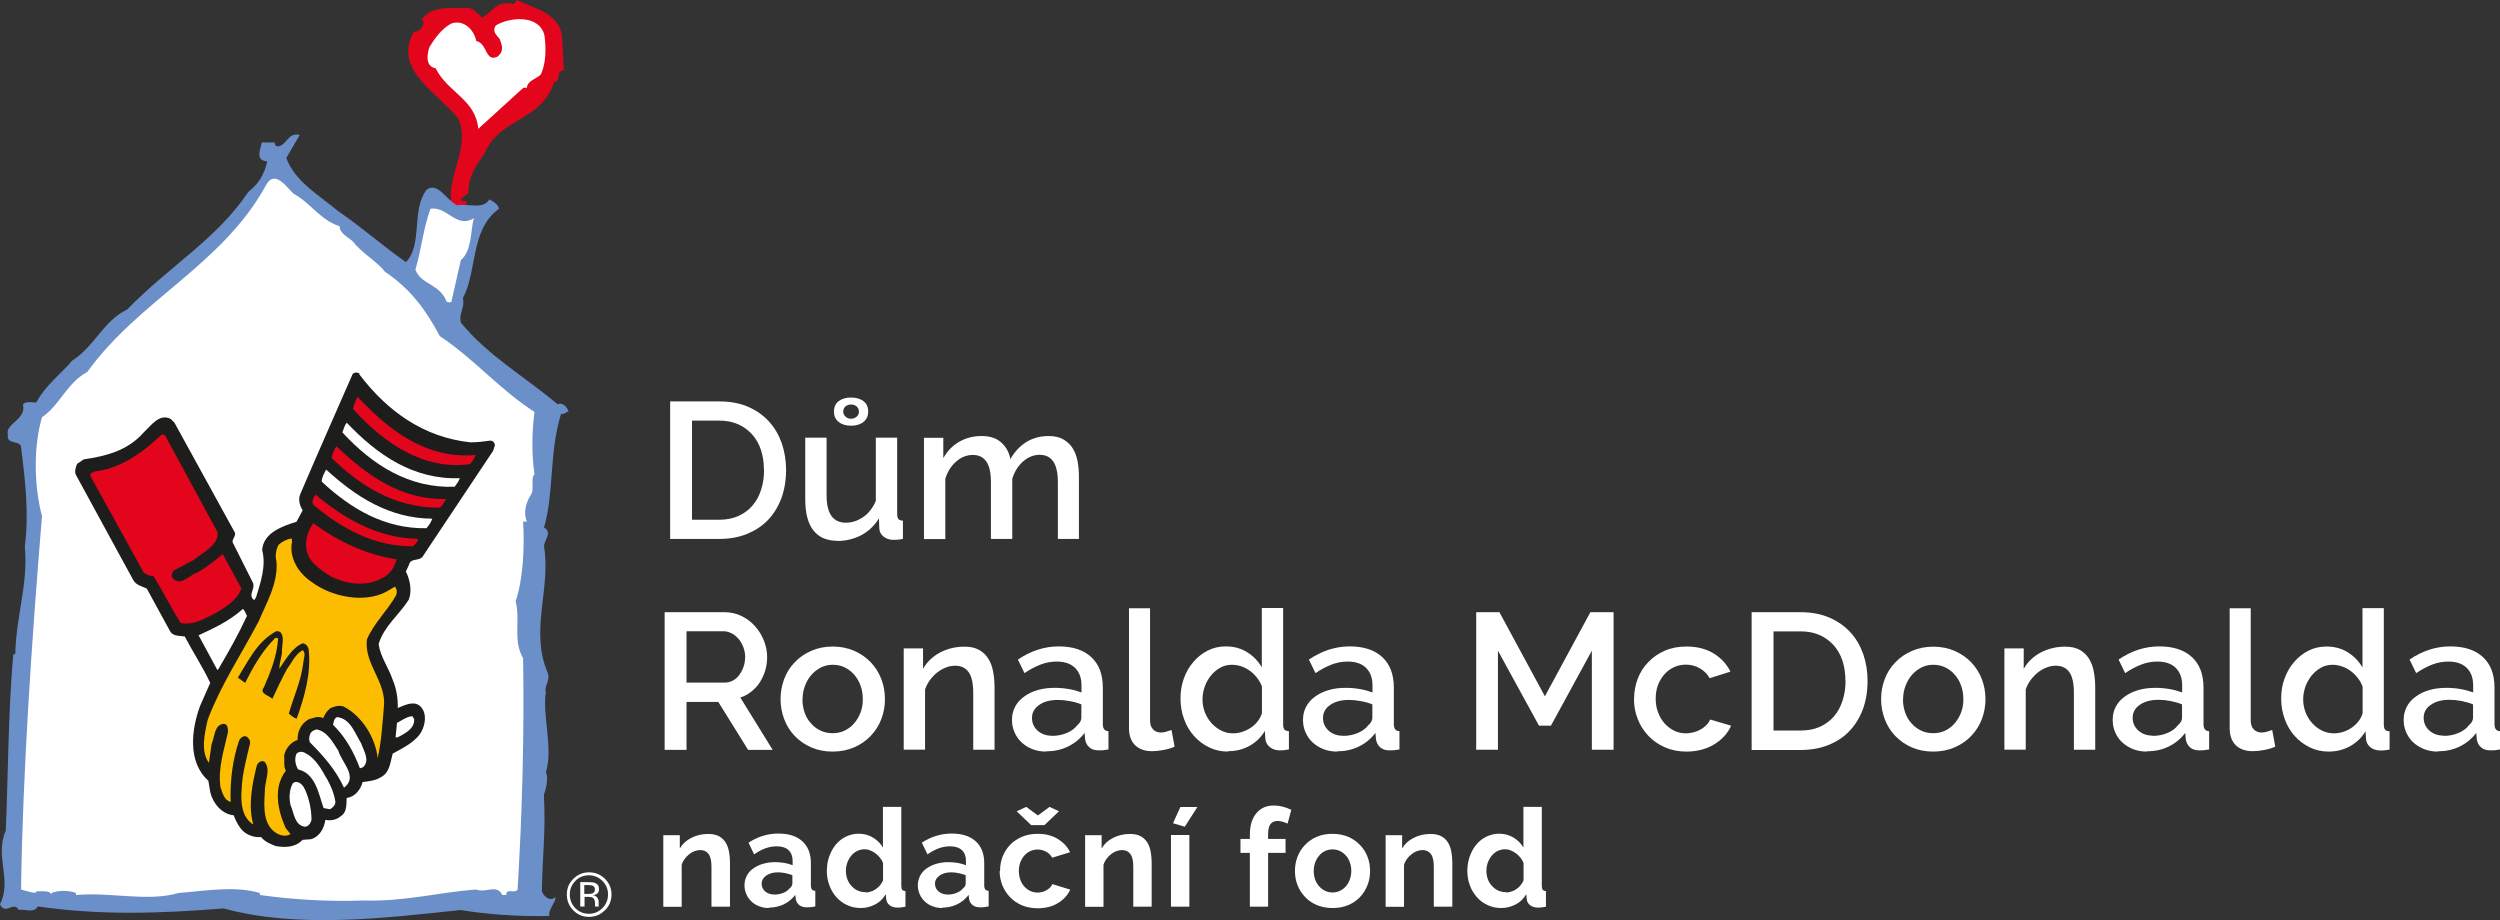 <?xml version="1.0" encoding="UTF-8"?>
<svg id="Vrstva_2" data-name="Vrstva 2" xmlns="http://www.w3.org/2000/svg" viewBox="0 0 186.34 68.58">
  <rect x="0" y="0" width="186.34" height="68.58" fill="#333333" stroke="none"/>
  <defs>
    <style>
      .cls-1 {
        fill: #fff;
      }

      .cls-2 {
        fill: #6b8fc8;
      }

      .cls-3 {
        fill: #fcbc00;
      }

      .cls-4 {
        fill: #e3051b;
      }

      .cls-5 {
        fill: #1d1d1b;
      }
    </style>
  </defs>
  <g id="Vrstva_1-2" data-name="Vrstva 1">
    <g>
      <g>
        <path class="cls-1" d="m54.4,67.58h-1.37v-2.99c0-.43-.07-.74-.22-.94-.15-.2-.36-.29-.62-.29-.14,0-.28.03-.42.08-.14.05-.28.13-.4.23-.13.1-.24.22-.34.35-.1.14-.18.29-.22.45v3.12h-1.37v-5.34h1.23v.99c.2-.34.48-.6.86-.79.37-.19.79-.29,1.26-.29.33,0,.6.06.82.18.21.12.37.28.49.48.12.2.19.42.24.67.04.25.07.51.07.76v3.33Z"/>
        <path class="cls-1" d="m57.31,67.68c-.26,0-.5-.04-.72-.13-.22-.08-.42-.2-.58-.36-.16-.15-.29-.33-.38-.54-.09-.2-.14-.43-.14-.67s.06-.48.17-.7c.11-.21.27-.4.47-.54s.44-.27.72-.35c.28-.08.58-.13.92-.13.24,0,.47.02.7.06.23.04.43.1.61.17v-.31c0-.35-.1-.62-.3-.81-.2-.19-.5-.29-.89-.29-.29,0-.56.05-.84.15-.27.1-.55.25-.84.45l-.42-.87c.69-.45,1.43-.68,2.22-.68s1.36.19,1.79.57c.42.38.64.92.64,1.63v1.66c0,.14.03.24.08.31.05.06.13.09.25.1v1.16c-.23.05-.43.07-.6.07-.26,0-.46-.06-.6-.17-.14-.12-.23-.27-.26-.46l-.03-.3c-.24.31-.53.55-.87.71-.34.16-.7.24-1.09.24Zm.39-1c.23,0,.45-.04.66-.12.21-.08.37-.19.48-.33.15-.11.22-.24.22-.39v-.61c-.16-.06-.34-.11-.53-.15-.19-.04-.37-.06-.55-.06-.35,0-.64.08-.87.24-.22.16-.34.36-.34.61,0,.23.09.42.26.57.18.15.39.23.65.23Z"/>
        <path class="cls-1" d="m64.16,67.68c-.37,0-.71-.07-1.02-.22-.31-.14-.58-.34-.8-.59-.22-.25-.4-.54-.52-.88-.13-.33-.19-.7-.19-1.08s.06-.75.18-1.08c.12-.33.28-.63.49-.88.21-.25.46-.45.75-.59.29-.14.61-.22.96-.22.39,0,.75.1,1.06.29.32.19.56.44.74.74v-3.03h1.37v5.87c0,.14.02.24.07.31.05.06.13.09.24.1v1.16c-.24.05-.43.07-.58.07-.24,0-.45-.06-.6-.18-.16-.12-.24-.28-.26-.48l-.03-.34c-.2.34-.46.6-.8.77-.34.17-.69.26-1.05.26Zm.36-1.16c.13,0,.26-.02.4-.07.14-.04.26-.11.38-.19.12-.08.22-.18.31-.29.09-.11.16-.23.21-.36v-1.27c-.05-.15-.13-.29-.23-.41s-.21-.23-.34-.33c-.13-.09-.26-.17-.4-.22-.14-.06-.28-.08-.41-.08-.2,0-.39.05-.56.13-.17.09-.32.21-.44.36s-.22.33-.29.52c-.07.2-.1.4-.1.61,0,.22.04.43.11.62.07.19.18.36.31.5.13.14.28.26.46.34.18.08.38.12.6.12Z"/>
        <path class="cls-1" d="m70.23,67.68c-.26,0-.5-.04-.72-.13-.22-.08-.42-.2-.58-.36-.16-.15-.29-.33-.38-.54-.09-.2-.14-.43-.14-.67s.06-.48.17-.7c.11-.21.27-.4.47-.54s.44-.27.72-.35c.28-.08.58-.13.92-.13.24,0,.47.02.7.06.23.04.43.1.61.17v-.31c0-.35-.1-.62-.3-.81-.2-.19-.5-.29-.89-.29-.29,0-.56.05-.84.15-.27.1-.55.25-.84.45l-.42-.87c.69-.45,1.43-.68,2.22-.68s1.36.19,1.79.57c.42.38.64.92.64,1.63v1.66c0,.14.03.24.08.31.05.06.13.09.25.1v1.16c-.23.05-.43.07-.6.07-.26,0-.46-.06-.6-.17-.14-.12-.23-.27-.26-.46l-.03-.3c-.24.31-.53.55-.87.71-.34.16-.7.24-1.09.24Zm.39-1c.23,0,.45-.04.66-.12.21-.08.37-.19.48-.33.15-.11.22-.24.22-.39v-.61c-.16-.06-.34-.11-.53-.15-.19-.04-.37-.06-.55-.06-.35,0-.64.08-.87.24-.22.16-.34.36-.34.61,0,.23.09.42.26.57.18.15.39.23.65.23Z"/>
        <path class="cls-1" d="m74.54,64.91c0-.37.06-.73.19-1.06.13-.33.32-.63.56-.88.24-.25.54-.45.89-.6.35-.15.74-.22,1.17-.22.58,0,1.08.13,1.49.38.41.25.72.58.92.99l-1.33.41c-.12-.2-.27-.35-.46-.45-.19-.1-.4-.16-.63-.16-.2,0-.38.04-.55.12-.17.08-.32.19-.44.33-.13.14-.22.31-.3.5-.07.2-.11.42-.11.65s.04.45.11.65.17.37.3.51c.13.14.27.25.44.33.17.08.35.12.54.12.24,0,.47-.06.68-.18.21-.12.35-.27.43-.45l1.33.41c-.18.41-.49.74-.91,1-.42.26-.93.39-1.52.39-.43,0-.83-.08-1.17-.22-.35-.15-.64-.35-.89-.61-.24-.25-.43-.55-.57-.88-.13-.34-.2-.69-.2-1.05Zm1.95-4.77l.87.64.87-.64.7.33-1.08,1.03h-.99l-1.08-1.03.71-.33Z"/>
        <path class="cls-1" d="m85.84,67.58h-1.37v-2.99c0-.43-.07-.74-.22-.94-.15-.2-.36-.29-.62-.29-.14,0-.28.03-.42.08-.14.05-.28.13-.4.23-.13.1-.24.22-.34.35-.1.14-.18.29-.22.45v3.12h-1.37v-5.34h1.23v.99c.2-.34.48-.6.86-.79.37-.19.79-.29,1.26-.29.33,0,.6.06.81.18.21.12.37.28.49.48.12.2.19.42.24.67.04.25.07.51.07.76v3.33Z"/>
        <path class="cls-1" d="m87.28,67.58v-5.34h1.37v5.34h-1.37Zm1.03-5.96l-.88-.26.55-1.21h1.27l-.95,1.48Z"/>
        <path class="cls-1" d="m93.16,67.58v-4.01h-.7v-1.04h.7v-.33c0-.67.16-1.19.48-1.58.32-.39.75-.58,1.3-.58.43,0,.87.11,1.31.32l-.28,1.03c-.1-.05-.22-.1-.36-.14-.14-.04-.27-.06-.38-.06-.48,0-.71.32-.71.96v.38h1.3v1.04h-1.3v4.01h-1.37Z"/>
        <path class="cls-1" d="m99.32,67.68c-.43,0-.83-.08-1.17-.22-.35-.15-.64-.35-.88-.61-.24-.25-.43-.55-.56-.88-.13-.33-.19-.68-.19-1.05s.06-.73.19-1.06c.13-.33.31-.63.56-.88.24-.26.53-.46.88-.61.35-.15.74-.22,1.17-.22s.82.08,1.17.22c.34.15.63.35.88.61.24.25.43.55.56.88.13.33.19.69.19,1.06s-.06.72-.19,1.05c-.13.33-.31.63-.55.88-.24.26-.53.46-.88.61-.35.15-.74.22-1.17.22Zm-1.4-2.76c0,.24.04.45.11.65.07.19.17.36.3.5.13.14.27.25.44.33.17.08.35.12.55.12s.38-.04.55-.12c.17-.08.32-.19.44-.33.13-.14.22-.31.3-.51.07-.2.11-.41.11-.65s-.04-.45-.11-.64c-.07-.2-.17-.37-.3-.51-.13-.14-.27-.25-.44-.33-.17-.08-.35-.12-.55-.12s-.38.04-.55.12c-.17.08-.32.19-.44.34-.13.14-.22.31-.3.51-.07.2-.11.41-.11.64Z"/>
        <path class="cls-1" d="m108.24,67.58h-1.37v-2.99c0-.43-.07-.74-.22-.94-.15-.2-.36-.29-.62-.29-.14,0-.27.03-.42.08-.14.05-.28.13-.4.23-.13.1-.24.22-.34.35-.1.14-.18.29-.22.45v3.12h-1.37v-5.34h1.23v.99c.2-.34.48-.6.86-.79.37-.19.79-.29,1.26-.29.33,0,.6.06.82.18.21.12.37.28.49.48.12.2.19.42.24.67.04.25.07.51.07.76v3.33Z"/>
        <path class="cls-1" d="m111.9,67.68c-.37,0-.71-.07-1.02-.22-.31-.14-.58-.34-.8-.59-.22-.25-.4-.54-.52-.88-.13-.33-.19-.7-.19-1.08s.06-.75.18-1.08c.12-.33.28-.63.49-.88.21-.25.46-.45.75-.59.29-.14.61-.22.96-.22.39,0,.75.1,1.06.29.32.19.56.44.74.74v-3.03h1.37v5.87c0,.14.02.24.07.31.05.06.13.09.24.1v1.16c-.24.05-.43.07-.58.07-.24,0-.45-.06-.6-.18-.16-.12-.24-.28-.26-.48l-.03-.34c-.2.34-.46.6-.8.77-.34.17-.69.26-1.05.26Zm.36-1.16c.13,0,.26-.02.4-.07.14-.04.26-.11.38-.19.12-.08.22-.18.31-.29.09-.11.16-.23.21-.36v-1.27c-.05-.15-.13-.29-.23-.41-.1-.13-.21-.23-.34-.33-.13-.09-.26-.17-.4-.22-.14-.06-.28-.08-.41-.08-.2,0-.39.05-.56.13-.17.09-.32.21-.44.36-.12.15-.22.33-.29.52-.07.2-.1.4-.1.61,0,.22.04.43.11.62.07.19.18.36.31.5.13.14.28.26.46.34.18.08.38.12.6.12Z"/>
      </g>
      <g>
        <path class="cls-1" d="m49.95,40.17v-10.25h3.64c.83,0,1.55.13,2.17.4.62.27,1.14.64,1.56,1.1.42.46.73,1,.95,1.62.21.62.32,1.28.32,1.98,0,.78-.12,1.49-.35,2.12-.24.63-.57,1.17-1,1.62-.43.45-.96.79-1.57,1.04-.62.25-1.3.37-2.06.37h-3.64Zm6.99-5.14c0-.54-.07-1.03-.22-1.49-.15-.45-.37-.84-.66-1.16-.29-.32-.64-.58-1.05-.76-.41-.18-.89-.27-1.41-.27h-2.02v7.39h2.02c.54,0,1.02-.09,1.44-.28.42-.19.77-.45,1.05-.78.28-.33.5-.72.64-1.18.15-.45.22-.94.22-1.47Z"/>
        <path class="cls-1" d="m62.42,40.31c-.79,0-1.39-.26-1.79-.77s-.61-1.28-.61-2.3v-4.62h1.59v4.3c0,1.36.48,2.04,1.44,2.04.45,0,.88-.14,1.29-.42.4-.28.72-.68.94-1.21v-4.71h1.59v5.67c0,.18.03.31.09.39.06.08.18.12.34.13v1.36c-.16.03-.3.05-.4.06-.11,0-.21.01-.3.01-.29,0-.53-.08-.74-.24-.2-.16-.31-.36-.32-.61l-.03-.75c-.34.55-.77.96-1.31,1.25-.54.28-1.13.43-1.78.43Zm-.26-9.63c0-.34.12-.6.35-.78.24-.18.54-.27.92-.27s.7.09.93.27c.24.18.35.44.35.78s-.12.58-.35.77c-.24.19-.55.28-.93.28s-.68-.09-.92-.28c-.24-.19-.35-.45-.35-.77Zm1.27-.53c-.16,0-.3.05-.41.14-.11.1-.17.23-.17.39,0,.14.06.27.17.37.11.11.25.16.41.16s.3-.05.42-.15c.12-.1.17-.23.17-.38,0-.16-.06-.29-.17-.39-.12-.1-.26-.14-.42-.14Z"/>
        <path class="cls-1" d="m80.44,40.17h-1.59v-4.23c0-.7-.12-1.22-.35-1.55-.23-.33-.57-.49-1.01-.49s-.86.17-1.24.5c-.37.33-.64.76-.8,1.29v4.48h-1.59v-4.23c0-.71-.12-1.23-.35-1.55-.23-.32-.56-.48-1-.48s-.87.16-1.24.49c-.38.33-.65.76-.81,1.29v4.49h-1.59v-7.55h1.44v1.52c.3-.53.69-.94,1.18-1.22.49-.28,1.04-.43,1.67-.43s1.12.16,1.48.49c.36.33.58.74.67,1.23.32-.56.72-.98,1.2-1.28.48-.29,1.03-.44,1.65-.44.44,0,.81.08,1.1.25.29.17.53.39.7.67.17.28.29.6.36.97.07.37.1.76.1,1.18v4.61Z"/>
      </g>
      <g>
        <path class="cls-1" d="m49.54,55.88v-10.25h4.46c.46,0,.89.1,1.28.29.39.19.72.44,1,.76.28.31.5.67.66,1.07.16.4.24.81.24,1.22,0,.35-.05.68-.14,1-.1.32-.23.61-.4.88-.17.27-.39.5-.64.7-.25.2-.52.35-.82.44l2.41,3.9h-1.83l-2.22-3.57h-2.37v3.57h-1.62Zm1.62-5h2.83c.23,0,.44-.05.63-.15.19-.1.35-.24.48-.42.13-.18.24-.38.32-.61.08-.23.12-.48.12-.74s-.05-.5-.14-.74c-.09-.23-.21-.43-.36-.61-.15-.17-.32-.31-.52-.41-.2-.1-.4-.15-.61-.15h-2.74v3.83Z"/>
        <path class="cls-1" d="m62.06,56.02c-.6,0-1.13-.11-1.61-.32-.48-.21-.88-.5-1.22-.85-.34-.36-.6-.77-.78-1.25-.18-.48-.27-.97-.27-1.49s.09-1.02.27-1.5c.18-.48.44-.89.79-1.25.34-.36.75-.64,1.23-.85.48-.21,1.01-.32,1.6-.32s1.12.11,1.6.32c.48.21.89.5,1.23.85.34.36.6.77.79,1.25.18.48.27.97.27,1.5s-.09,1.02-.27,1.49c-.18.48-.45.89-.79,1.25-.34.36-.75.64-1.23.85-.48.21-1.01.32-1.6.32Zm-2.25-3.9c0,.37.06.7.17,1.01.11.31.27.58.48.8.2.23.44.41.71.53.27.13.57.19.89.19s.61-.06.89-.19c.27-.13.51-.31.71-.54.2-.23.36-.5.48-.81.12-.31.17-.64.17-1.01s-.06-.69-.17-1c-.11-.31-.27-.58-.48-.82-.2-.23-.44-.41-.71-.54-.27-.13-.57-.19-.89-.19s-.6.07-.87.2c-.27.14-.51.32-.71.55-.2.23-.36.5-.48.82-.12.31-.18.65-.18,1Z"/>
        <path class="cls-1" d="m74.13,55.88h-1.59v-4.23c0-.71-.11-1.23-.34-1.55-.23-.32-.56-.48-1-.48-.23,0-.46.04-.69.13-.23.09-.45.21-.65.37-.2.16-.38.35-.54.56-.16.22-.28.45-.37.71v4.49h-1.59v-7.55h1.44v1.52c.29-.51.71-.91,1.26-1.21.55-.29,1.16-.44,1.82-.44.45,0,.82.08,1.11.25.29.16.52.39.69.67.17.28.29.61.35.98.07.37.1.76.1,1.18v4.61Z"/>
        <path class="cls-1" d="m77.98,56.02c-.37,0-.71-.06-1.02-.18-.31-.12-.58-.29-.81-.5-.23-.21-.4-.46-.53-.75-.13-.29-.19-.6-.19-.94,0-.36.08-.68.23-.97.15-.29.37-.54.66-.75.28-.21.62-.38,1.01-.49.39-.12.82-.17,1.29-.17.36,0,.71.03,1.05.09.35.06.66.15.94.25v-.52c0-.56-.16-.99-.48-1.31-.32-.31-.77-.47-1.37-.47-.4,0-.8.07-1.19.22-.39.15-.79.36-1.21.64l-.49-1.01c.97-.65,1.98-.98,3.03-.98s1.85.26,2.43.79c.58.53.87,1.29.87,2.28v2.73c0,.34.14.51.42.52v1.36c-.15.03-.29.05-.4.06-.11,0-.22.01-.32.01-.31,0-.55-.08-.71-.23-.17-.15-.27-.35-.31-.59l-.04-.48c-.34.44-.75.78-1.25,1.02-.5.24-1.03.35-1.6.35Zm.43-1.17c.39,0,.75-.07,1.09-.21.34-.14.61-.34.8-.59.2-.17.3-.36.3-.55v-1c-.27-.11-.56-.19-.86-.24-.3-.06-.6-.09-.89-.09-.57,0-1.03.12-1.39.37-.36.25-.54.57-.54.97,0,.38.14.69.42.95.28.25.64.38,1.07.38Z"/>
        <path class="cls-1" d="m84.13,45.34h1.59v8.36c0,.28.07.5.22.66s.35.24.61.24c.1,0,.23-.02.37-.06.14-.04.27-.08.4-.13l.23,1.24c-.23.11-.51.19-.82.25-.32.06-.6.09-.85.09-.55,0-.97-.15-1.28-.45-.3-.3-.45-.72-.45-1.27v-8.94Z"/>
        <path class="cls-1" d="m91.54,56.02c-.51,0-.98-.1-1.41-.31-.43-.21-.81-.49-1.13-.85-.32-.36-.57-.77-.74-1.25-.18-.48-.27-.99-.27-1.54s.08-1.03.25-1.5c.17-.47.4-.88.71-1.23.3-.36.66-.64,1.07-.85.41-.21.86-.31,1.35-.31.61,0,1.14.15,1.6.44.46.29.82.67,1.08,1.12v-4.42h1.59v8.66c0,.18.03.31.09.39.06.08.18.12.34.13v1.36c-.16.03-.3.05-.4.06-.1,0-.19.01-.25.01-.32,0-.58-.08-.78-.25-.2-.16-.31-.38-.33-.64l-.03-.56c-.28.47-.66.84-1.14,1.11-.48.27-1.02.4-1.6.4Zm.39-1.36c.23,0,.46-.04.69-.12.23-.08.44-.18.64-.32.19-.13.36-.29.5-.48.14-.18.24-.38.3-.59v-1.98c-.09-.24-.21-.46-.37-.66-.16-.2-.34-.38-.54-.52-.2-.14-.42-.26-.64-.33s-.45-.11-.69-.11c-.32,0-.61.07-.87.22-.26.14-.49.34-.69.58-.19.24-.35.51-.46.82-.11.31-.17.63-.17.95,0,.35.06.67.18.98.12.31.29.58.5.81.21.23.45.41.73.55.27.14.57.2.89.2Z"/>
        <path class="cls-1" d="m99.67,56.02c-.37,0-.71-.06-1.02-.18-.31-.12-.58-.29-.81-.5-.23-.21-.4-.46-.53-.75-.13-.29-.19-.6-.19-.94,0-.36.08-.68.23-.97.15-.29.37-.54.66-.75s.62-.38,1.01-.49c.39-.12.82-.17,1.29-.17.36,0,.71.03,1.05.09.35.06.66.15.94.25v-.52c0-.56-.16-.99-.48-1.31-.32-.31-.77-.47-1.37-.47-.4,0-.8.07-1.19.22-.39.15-.79.36-1.21.64l-.49-1.01c.97-.65,1.98-.98,3.03-.98s1.85.26,2.43.79c.58.53.87,1.29.87,2.28v2.73c0,.34.14.51.42.52v1.36c-.15.03-.29.05-.4.06-.11,0-.22.01-.33.01-.31,0-.55-.08-.71-.23-.17-.15-.27-.35-.31-.59l-.04-.48c-.34.44-.75.78-1.25,1.02-.5.24-1.03.35-1.6.35Zm.43-1.17c.39,0,.75-.07,1.09-.21.34-.14.61-.34.8-.59.2-.17.3-.36.3-.55v-1c-.27-.11-.56-.19-.86-.24-.3-.06-.6-.09-.89-.09-.57,0-1.03.12-1.39.37-.36.25-.54.57-.54.97,0,.38.14.69.42.95.28.25.64.38,1.07.38Z"/>
      </g>
      <g>
        <path class="cls-1" d="m118.65,55.88v-7.38l-3.05,5.59h-.89l-3.06-5.59v7.38h-1.62v-10.25h1.73l3.39,6.27,3.39-6.27h1.73v10.25h-1.63Z"/>
        <path class="cls-1" d="m121.8,52.09c0-.53.09-1.03.27-1.5.18-.47.44-.89.79-1.24.34-.36.75-.64,1.23-.85.48-.21,1.02-.31,1.62-.31.78,0,1.45.17,2.01.51.56.34.98.8,1.26,1.36l-1.55.49c-.18-.32-.43-.57-.74-.74-.31-.18-.65-.27-1.03-.27-.32,0-.61.06-.89.19-.27.13-.51.3-.71.53-.2.23-.36.49-.48.8-.12.31-.17.65-.17,1.03s.06.71.18,1.02c.12.31.28.59.49.82s.45.41.72.54c.27.13.57.19.87.19.19,0,.39-.03.58-.08.19-.05.37-.13.53-.22.16-.09.3-.21.42-.33.12-.12.21-.26.27-.4l1.56.46c-.25.57-.67,1.03-1.26,1.39-.59.36-1.28.54-2.08.54-.59,0-1.12-.11-1.6-.32-.48-.21-.89-.5-1.23-.86-.34-.36-.61-.78-.79-1.25-.19-.47-.28-.97-.28-1.5Z"/>
        <path class="cls-1" d="m130.56,55.88v-10.25h3.64c.83,0,1.55.14,2.17.41.62.27,1.14.64,1.56,1.1s.73,1,.95,1.62c.21.62.32,1.28.32,1.99,0,.78-.12,1.49-.35,2.12-.24.63-.57,1.17-1,1.62-.43.45-.96.8-1.57,1.04-.62.25-1.3.37-2.06.37h-3.64Zm6.99-5.14c0-.54-.07-1.04-.22-1.49-.15-.45-.37-.84-.66-1.16-.29-.32-.64-.58-1.05-.76-.41-.18-.89-.27-1.41-.27h-2.02v7.39h2.02c.54,0,1.02-.09,1.44-.28.42-.19.77-.45,1.05-.78.28-.33.5-.72.64-1.18.15-.45.22-.94.22-1.47Z"/>
        <path class="cls-1" d="m144.09,56.02c-.6,0-1.13-.11-1.61-.32s-.88-.5-1.22-.85c-.34-.36-.6-.77-.78-1.25-.18-.48-.27-.97-.27-1.49s.09-1.02.27-1.49c.18-.48.44-.89.79-1.25.34-.36.75-.64,1.23-.85.48-.21,1.01-.32,1.6-.32s1.12.11,1.6.32c.48.21.89.5,1.23.85.34.36.6.77.79,1.25.18.48.27.97.27,1.49s-.09,1.02-.27,1.49c-.18.48-.45.89-.79,1.25-.34.36-.75.64-1.23.85-.48.21-1.01.32-1.6.32Zm-2.25-3.9c0,.37.06.7.17,1.01.11.31.27.58.48.8.2.23.44.4.71.53.27.13.57.19.89.19s.61-.06.89-.19c.27-.13.51-.31.71-.54.2-.23.36-.5.48-.81.12-.31.17-.64.17-1.01s-.06-.69-.17-1c-.11-.31-.27-.59-.48-.82-.2-.23-.44-.41-.71-.54-.27-.13-.57-.19-.89-.19s-.6.07-.87.2c-.27.14-.51.32-.71.55-.2.23-.36.5-.48.82-.12.31-.18.65-.18,1Z"/>
        <path class="cls-1" d="m156.17,55.88h-1.59v-4.23c0-.71-.11-1.23-.34-1.55-.23-.32-.56-.48-1-.48-.23,0-.46.04-.69.13-.23.09-.45.21-.65.37-.2.16-.38.35-.54.56-.16.22-.28.45-.37.71v4.49h-1.59v-7.55h1.44v1.52c.29-.51.71-.91,1.26-1.21.55-.29,1.16-.44,1.82-.44.45,0,.82.08,1.11.25.29.16.52.39.69.67.17.28.29.61.35.98.07.37.1.76.1,1.18v4.61Z"/>
        <path class="cls-1" d="m160.02,56.02c-.37,0-.71-.06-1.02-.18-.31-.12-.58-.29-.81-.5-.23-.21-.4-.46-.53-.75-.13-.29-.19-.6-.19-.94,0-.36.08-.68.23-.97.15-.29.37-.54.66-.75.28-.21.62-.38,1.01-.49.39-.12.82-.17,1.29-.17.36,0,.71.03,1.05.09.35.06.66.15.94.25v-.52c0-.56-.16-.99-.48-1.31-.32-.31-.77-.47-1.37-.47-.4,0-.8.07-1.19.22s-.79.36-1.21.64l-.49-1.01c.97-.66,1.98-.98,3.03-.98s1.85.26,2.43.79c.58.53.87,1.29.87,2.28v2.73c0,.34.14.51.42.52v1.36c-.15.03-.29.05-.4.06-.11.01-.22.01-.32.01-.31,0-.55-.08-.71-.23-.17-.16-.27-.35-.31-.59l-.04-.48c-.34.44-.75.78-1.25,1.02-.5.24-1.03.35-1.6.35Zm.43-1.17c.39,0,.75-.07,1.09-.21.34-.14.61-.34.8-.59.2-.17.3-.36.3-.55v-1c-.27-.11-.56-.19-.86-.25-.3-.06-.6-.09-.89-.09-.57,0-1.03.12-1.39.37-.36.24-.54.57-.54.97,0,.38.14.69.42.95.28.25.64.38,1.07.38Z"/>
        <path class="cls-1" d="m166.17,45.34h1.59v8.36c0,.28.07.5.22.66s.35.24.61.24c.1,0,.23-.02.37-.06.14-.04.27-.08.4-.13l.23,1.24c-.23.11-.51.19-.82.25-.32.06-.6.09-.85.09-.55,0-.97-.15-1.28-.45-.3-.3-.45-.72-.45-1.27v-8.94Z"/>
        <path class="cls-1" d="m173.58,56.02c-.51,0-.98-.1-1.41-.31-.43-.21-.81-.49-1.13-.85-.32-.36-.57-.77-.74-1.25-.18-.48-.27-.99-.27-1.54s.08-1.03.25-1.49c.17-.47.4-.88.71-1.23.3-.36.66-.64,1.07-.85.41-.21.86-.31,1.35-.31.61,0,1.14.15,1.6.44.46.29.82.67,1.08,1.12v-4.42h1.59v8.66c0,.18.03.31.09.39.06.08.18.12.34.13v1.36c-.16.03-.3.05-.4.06-.1.01-.19.01-.25.01-.32,0-.58-.08-.78-.24-.2-.16-.31-.38-.33-.64l-.03-.56c-.28.47-.66.84-1.14,1.11-.48.27-1.02.41-1.6.41Zm.39-1.36c.23,0,.46-.04.69-.11.23-.08.44-.18.64-.32.19-.14.36-.29.5-.48.14-.18.24-.38.3-.59v-1.98c-.09-.24-.21-.46-.37-.66s-.34-.38-.54-.52c-.2-.15-.42-.26-.64-.33-.23-.08-.45-.12-.69-.12-.32,0-.61.07-.87.22s-.49.34-.69.58c-.19.24-.35.52-.46.82-.11.31-.17.63-.17.95,0,.35.06.67.18.98.12.31.29.58.5.81.21.23.45.41.73.55.27.13.57.2.89.2Z"/>
        <path class="cls-1" d="m181.71,56.02c-.37,0-.71-.06-1.02-.18-.31-.12-.58-.29-.81-.5-.23-.21-.4-.46-.53-.75-.13-.29-.19-.6-.19-.94,0-.36.08-.68.23-.97.15-.29.37-.54.66-.75.28-.21.62-.38,1.01-.49.39-.12.82-.17,1.29-.17.36,0,.71.03,1.05.09.35.06.66.15.94.25v-.52c0-.56-.16-.99-.48-1.31-.32-.31-.77-.47-1.37-.47-.4,0-.8.07-1.19.22s-.79.36-1.21.64l-.49-1.01c.97-.66,1.98-.98,3.03-.98s1.85.26,2.43.79c.58.53.87,1.29.87,2.28v2.73c0,.34.14.51.42.52v1.36c-.15.03-.29.05-.4.06-.11.01-.22.01-.32.01-.31,0-.55-.08-.71-.23-.17-.16-.27-.35-.31-.59l-.04-.48c-.34.44-.75.78-1.25,1.02-.5.24-1.03.35-1.6.35Zm.43-1.17c.39,0,.75-.07,1.09-.21.34-.14.61-.34.8-.59.2-.17.3-.36.3-.55v-1c-.27-.11-.56-.19-.86-.25-.3-.06-.6-.09-.89-.09-.57,0-1.03.12-1.39.37-.36.24-.54.57-.54.97,0,.38.14.69.42.95.28.25.64.38,1.07.38Z"/>
      </g>
      <g>
        <path class="cls-1" d="m2.34,31.25c.05-.08,6.81-7.33,6.81-7.33l8.17-7.12,3.07-4.23,2.29,1.81,3.94,2.89,3.84,2.76.84-2.42.66-3.05s1.76,1.21,1.84,1.21,2.42.03,2.42.03l-1.92,5.44-.71,2.76,7.2,6.52-.68,7.99-.6,9.06.47,8.46-.45,11.35-6.49-.24-11.19.74-6.99-.87-11.19.24s-2.76-.32-2.79-.39c-.03-.08.5-11.72.5-11.72,0,0,.84-11.14.79-11.22s.5-5.15.47-5.26c-.03-.11-.29-7.41-.29-7.41Z"/>
        <path class="cls-1" d="m35.09,10.83c-.07-.14-.53-2.66-.63-2.8s-2.24-2.03-2.35-2.14-1.02-2.35-1.02-2.35l1.51-1.96,2.59-.28,1.16,1.05,2-1.58,2.35.7.88,2.49-1.47,2.77-5.01,4.1Z"/>
        <path class="cls-4" d="m41.91,3.06l.12,2.18c-.64,0-.18.85-.73.88-.97,3-4.03,2.57-5.21,5.36-.64.88-1.21,1.76-1.18,2.91l-.57.45c.06.18.3.15.42.15v.58h-1c-.73-2.21,1.36-4.36.42-6.69-1.54-2-4.93-3.63-3.33-6.54.36.12.64-.33.73-.58.03-.15-.09-.21-.15-.3.79-1.15,2.39-.79,3.48-.88.39.06.7.45,1.03.73.82-.48,1.12-1.33,2.33-1l.27-.3c1.39.67,3.42,1.03,3.36,3.06Zm-4.96-1.15c-.3.45.09.73.3,1,.18.51.33.88-.15,1.3-.94.48-.76-1-1.6-1.15-.18-.91-1-1.63-1.88-1.3-.7.39-1.21,1.09-1.6,1.73-.18.48-.36,1.45.45,1.6.91,1.82,2.97,2.3,3.18,4.51l3.36-3.06h.27c0-.54.82-.7,1.03-1,.42-.85.39-2.06.27-2.91-.39-1.57-2.6-1.36-3.63-.73Z"/>
        <path class="cls-2" d="m21.34,11.77c.62,1.74,2.47,2.8,3.83,3.94,1.82,1.24,3.35,2.62,5.09,3.83,1.27-1.35.38-3.86,1.53-5.39.82-.62,1.41.68,2.27,1.15.82-.15,1.97.35,2.41-.44.26.12.74.44.71.71-2.15,1.56-1.59,4.65-2.68,6.65.18.71-.32,1.12-.15,1.82,1.97,2.44,4.8,4.06,7.21,6.09.41-.18.74.26.82.56-.21-.03-.29.24-.56.15-.91,2.97-.5,5.8-1.27,8.48.65.38,0,.94,0,1.41.53,3.15-1.09,6.33.29,9.45.18.59-.32,1.03-.15,1.41-.29,1.65.56,4.24,0,5.94.18.41.06,1.12-.15,1.71.15,2.65-.12,4.8-.15,7.18.12.41.65.82,1,.44.09.35-.56.94-.44,1.41-2,.06-4.5-.09-6.62-.44-5.8.62-12.21,1.38-17.66-.12-4.8.38-9.15.53-13.86-.15-.26.53-.94.18-1.41.26-.44-.71-.94.44-1.41-.41.94-1.8-.41-3.56.44-5.5.18-4.21.18-8.83.56-13.15h.15c.06-2.91.97-5.15.71-8.03.32-2.5.03-4.91-.29-7.5-.26-.41-1.09-.12-.97-.82-.24-.85,1.41-1.12,1.12-2.27.24-.27.68-.12,1-.15.65-1.24,1.8-2.09,2.68-3.12,1.68-1.06,2.29-2.94,4.09-3.8,2.97-3.09,6.74-5.3,9.03-8.77.79-.62,1.18-1.29,1.41-2.27-.91-.09-.53-.79-.41-1.41h.97c-.03.15.09.24.15.29.74.03.79-1.09,1.71-.85l-1,1.71Zm-1.56,2.12c-3.27,5.89-9.42,8.48-13.27,13.83-1.56.85-2.03,2.47-3.38,3.38-.65,2.21-.59,5.18,0,7.36-.74,9-1.44,19.07-1.56,27.84.35.09,1.24.41,1.15.12.38.06,1-.12,1.12.29v-.15c.53-.21,1.29-.21,1.82,0v.15c2.62-.24,5.3.53,7.65-.15,1.97-.15,4.15-.56,6.06,0v.15c2.5.35,5.09.5,7.77.41,3,.09,5.65-.62,8.33-.82.79.29,1.56-.44,1.97.41h.29c0-.56.65-.06.85-.41.35-5.83.5-11.59.41-17.24-.79-1.35-.18-2.88-.56-4.24.56-1.62.68-4.06.56-5.94h.29c-.32-.65-.03-1.5.27-1.97.32-.41-.03-1.29.29-1.56-.21-1.47-.21-3.03,0-4.65-2.59-1.65-4.41-3.88-7.06-5.65-1-1.88-2.12-3.47-4.09-4.8-.56-.74-1.68-1.35-2.41-2.27-.23-.24-.97-.56-.97-1.12-1.41-.44-2.21-1.77-3.41-2.41-.47-.38-1.44-1.97-2.12-.56Zm12.3,1.68c-.53,1.47-.68,3.06-1.12,4.53.41,1.03,1.5,1.03,2.12,1.97.21.26.09.56.56.44l.71-3.12c.85-.71.71-2.24.97-3.12-1.32.79-1.97-.91-3.24-.71Z"/>
        <path class="cls-5" d="m26.78,27.9c2.11,2.78,4.82,4.7,8.28,5.07.52,0,1-.06,1.49-.13.18,0,.32.15.34.35l-.14.42-5.18,7.77c-.25.53-.97.14-1.09.73l-.23.49c.33.63.47,1.5.21,2.11-.73,1.14-1.85,1.98-2.24,3.3.14.97.76,1.77,1.06,2.69.27.64.38,1.33.37,2.07.52-.21,1.26-.61,1.74-.06.43.5.31,1.25.04,1.79-.42.79-1.4,1.25-2.16,1.67-.18.62-.2,1.37-.83,1.73-.43.28-.91.33-1.41.39-.16.58-.57,1.1-1.19,1.19-.03.45.03,1.06-.41,1.33-.33.3-.76.38-1.18.3-.09.65-.44,1.25-1.06,1.44l-.64.05c-.53.56-1.27.59-2,.46-.4-.16-.79-.3-1.09-.67-.62.06-1.25-.23-1.56-.7-.21-.28-.36-.61-.48-.92-.89-.09-1.54-.89-1.74-1.69l-.15-.89c-1.57-1.39-1.26-3.85-.61-5.59l.75-1.7c-.56-1.19-1.28-2.28-1.9-3.46-.37-.06-.86,0-1.08-.37l-1.75-3.2c-.36-.18-.79-.24-1.01-.64l-4.28-7.85c-.11-.25,0-.58.1-.81l.49-.33c1.62-.24,3.27-.63,4.48-2.02.55-.5,1.16-1.44,2.01-.99l.27.27,4.52,8.22c.06.34-.35.54-.11.84l1.44,2.87c.21.48-.41.91.09,1.3l.14-.19c.33-1.08.78-2.37.46-3.54.09-1.3,1.53-1.79,2.56-2.11l.46-.85c-.22-.36-.36-.81-.17-1.23,1.28-3,2.59-5.95,3.89-8.92.14-.17.37-.14.52-.05Z"/>
        <path class="cls-4" d="m35.44,33.91c-.04.23-.24.45-.39.68-3.49.5-6.48-1.61-8.74-4.11.05-.33.2-.62.35-.9,2.3,2.46,5.1,4.67,8.78,4.33Z"/>
        <path class="cls-1" d="m34.27,35.64c-.06.23-.24.43-.38.64-3.4.13-6.14-1.63-8.37-4.05.1-.25.15-.52.33-.72,2.25,2.38,4.96,4.26,8.42,4.13Z"/>
        <path class="cls-4" d="m33.24,37.19c-.14.2-.25.69-.62.65-3.22-.03-5.75-1.61-7.9-3.7.05-.31.18-.6.35-.88,2.23,2.12,4.81,4.03,8.18,3.93Z"/>
        <path class="cls-4" d="m16.23,39.67c.04,1.02-1.1,1.48-1.8,2.07l-1.51.8c-.1.17-.18.38-.06.55.59.66,1.26-.23,1.83-.41.7-.39,1.32-.88,1.91-1.38l1.39,2.55c-.26.83-1.16,1.4-1.86,1.82-.84.41-1.71.96-2.66.77-.72-1.15-1.32-2.34-2.02-3.49-.35-.04-.74-.13-.88-.53l-3.84-6.95c-.05-.24.24-.25.37-.34,1.87-.19,3.61-1.45,4.96-2.76l.23.06,3.93,7.24Z"/>
        <path class="cls-1" d="m32.22,38.66c-.09.27-.25.49-.43.71-3.13.06-5.66-1.47-7.81-3.47,0-.32.18-.62.33-.9,2.2,2.01,4.69,3.64,7.91,3.66Z"/>
        <path class="cls-4" d="m31.15,40.16c.02.24-.22.38-.36.56-2.95.02-5.36-1.36-7.45-3.1-.13-.25.04-.55.16-.76,2.15,1.77,4.59,3.25,7.65,3.3Z"/>
        <path class="cls-4" d="m29.56,41.69c-.14.56-.49,1.14-1.1,1.42-1.18.64-2.65.43-3.81-.15-.88-.57-1.78-1.13-1.84-2.27-.03-.64.22-1.21.53-1.7,1.83,1.34,3.88,2.34,6.21,2.7Z"/>
        <path class="cls-3" d="m21.75,40.46c-.2,1.19.56,2.32,1.51,2.94,1.46,1.08,3.88,1.59,5.54.7l.63-.37c.15.13.18.42.1.63-.65,1.15-1.66,2.08-2.18,3.3-.23,1.85,1.49,3.18,1.26,5.06-.11,1.26-.18,2.55-.46,3.79-.15-1.47-1.14-3.14-2.56-3.86-.37-.1-.68.01-.97.14-.26.21-.43.47-.53.74-.36-.2-.73-.01-1.06.07-.57.32-.86.87-.85,1.55-.51.17-.92.66-1,1.19.04.36-.06.79.13,1.11-.98,1.23-.6,3-.01,4.28l.35.43c-.24.19-.61.14-.88.03-1.18-.56-1.11-2-1.03-3.19-.03-.72.49-1.66-.03-2.23-.25-.12-.48.07-.56.26-.36,1.4-.67,3.06-.27,4.43-.86-.54-.95-1.65-.87-2.6.04-1.21.37-2.33.63-3.46.02-.2-.08-.35-.23-.48-.24-.14-.48.07-.58.26-.5,1.44-.69,3.05-.64,4.59-.47-.11-.63-.7-.76-1.11-.2-1.39.28-2.8.57-4.12-.02-.22,0-.54-.3-.59-.74.04-.69.96-.93,1.52l-.2,1.39c-.63-.86-.32-2.18-.09-3.21.98-2.61,2.52-4.9,3.81-7.36.58-1.39,1.43-2.76,1.32-4.42-.12-.39-.05-.92.17-1.28.28-.25.62-.4.96-.46l.03.32Z"/>
        <path class="cls-1" d="m18.41,45.9c-.64,1.39-1.39,2.71-2.16,4.02h-.06s-1.39-2.57-1.39-2.57c1.13-.52,2.3-1.06,3.3-1.96.15.09.2.34.31.51Z"/>
        <path class="cls-5" d="m21.03,48.51c-.03.47-.21.91-.21,1.33.47-.67.95-1.56,1.74-1.89.24.02.38.22.44.4.22,1.79-.31,3.63-.89,5.22-.19-.06-.4-.22-.58-.38.34-1.22.9-2.4,1.07-3.73.01-.32.24-.77-.04-1-.57.32-.81.93-1.18,1.43-.39.72-.75,1.48-1.08,2.2-.2-.24-1.02-.38-.63-.86.49-1.12.97-2.31,1.06-3.63-.07-.09-.19-.06-.26,0-.97.98-1.61,2.13-2.2,3.3l-.54-.39c.78-1.25,1.45-2.72,2.88-3.47.16.02.24.02.34.13.24.38.07.92.06,1.34Z"/>
        <path class="cls-1" d="m30.87,53.6c.05.72-.71,1.08-1.21,1.35-.06.01-.2.06-.17-.06l.1-1.01c.38-.2.72-.46,1.14-.5l.14.21Z"/>
        <path class="cls-1" d="m26.94,55.47c.19.52.65,1.22.12,1.72-.1,0-.15.1-.24.06-.44-1.16-1.04-2.29-2-3.23.06-.19.05-.45.3-.57,1.02.1,1.36,1.27,1.83,2.01Z"/>
        <path class="cls-1" d="m25.22,55.96c.25.88,1.5,1.94.42,2.75-.57-1.23-1.4-2.24-2.54-3.38-.1-.21-.05-.5.05-.69.12-.17.28-.23.45-.27.8.14,1.21.98,1.63,1.6Z"/>
        <path class="cls-1" d="m24.1,57.6c.43.68.78,1.39.9,2.16,0,.26-.21.46-.41.56l-.47-.09c-.37-1.03-.58-2.57-1.9-2.88-.19-.32-.3-.77-.12-1.17.18-.2.5-.17.68-.03.55.25,1.02.92,1.33,1.45Z"/>
        <path class="cls-1" d="m22.72,58.81c.32.73.49,1.48.5,2.3-.06.21-.21.5-.49.51-.79-.1-.81-1.04-1.07-1.6-.13-.51-.1-1.16.16-1.63.35-.3.77.1.89.43Z"/>
        <path class="cls-1" d="m45.08,67.85c-.32.33-.72.49-1.18.49s-.85-.16-1.17-.49c-.32-.32-.48-.72-.48-1.18s.16-.85.49-1.17c.32-.32.71-.48,1.17-.48s.85.16,1.18.48c.32.32.49.71.49,1.17s-.16.85-.49,1.18Zm-2.19-2.19c-.28.28-.42.62-.42,1.01s.14.74.41,1.02c.28.28.62.42,1.01.42s.73-.14,1.01-.42c.28-.28.42-.62.42-1.02s-.14-.73-.42-1.01c-.28-.28-.62-.42-1.01-.42s-.73.14-1.01.42Zm.98.09c.23,0,.39.02.5.07.19.08.28.23.28.46,0,.16-.06.28-.18.36-.06.04-.15.07-.26.09.14.02.24.08.31.18.07.1.1.19.1.28v.13s0,.09,0,.14c0,.05,0,.08.02.09v.02s-.29,0-.29,0c0,0,0-.01,0-.02,0,0,0-.01,0-.02v-.06s0-.14,0-.14c0-.21-.06-.35-.17-.42-.07-.04-.19-.06-.36-.06h-.25v.72h-.32v-1.82h.64Zm.35.29c-.08-.05-.21-.07-.39-.07h-.28v.66h.29c.14,0,.24-.01.31-.04.13-.05.19-.14.19-.28,0-.13-.04-.22-.12-.27Z"/>
      </g>
    </g>
  </g>
</svg>